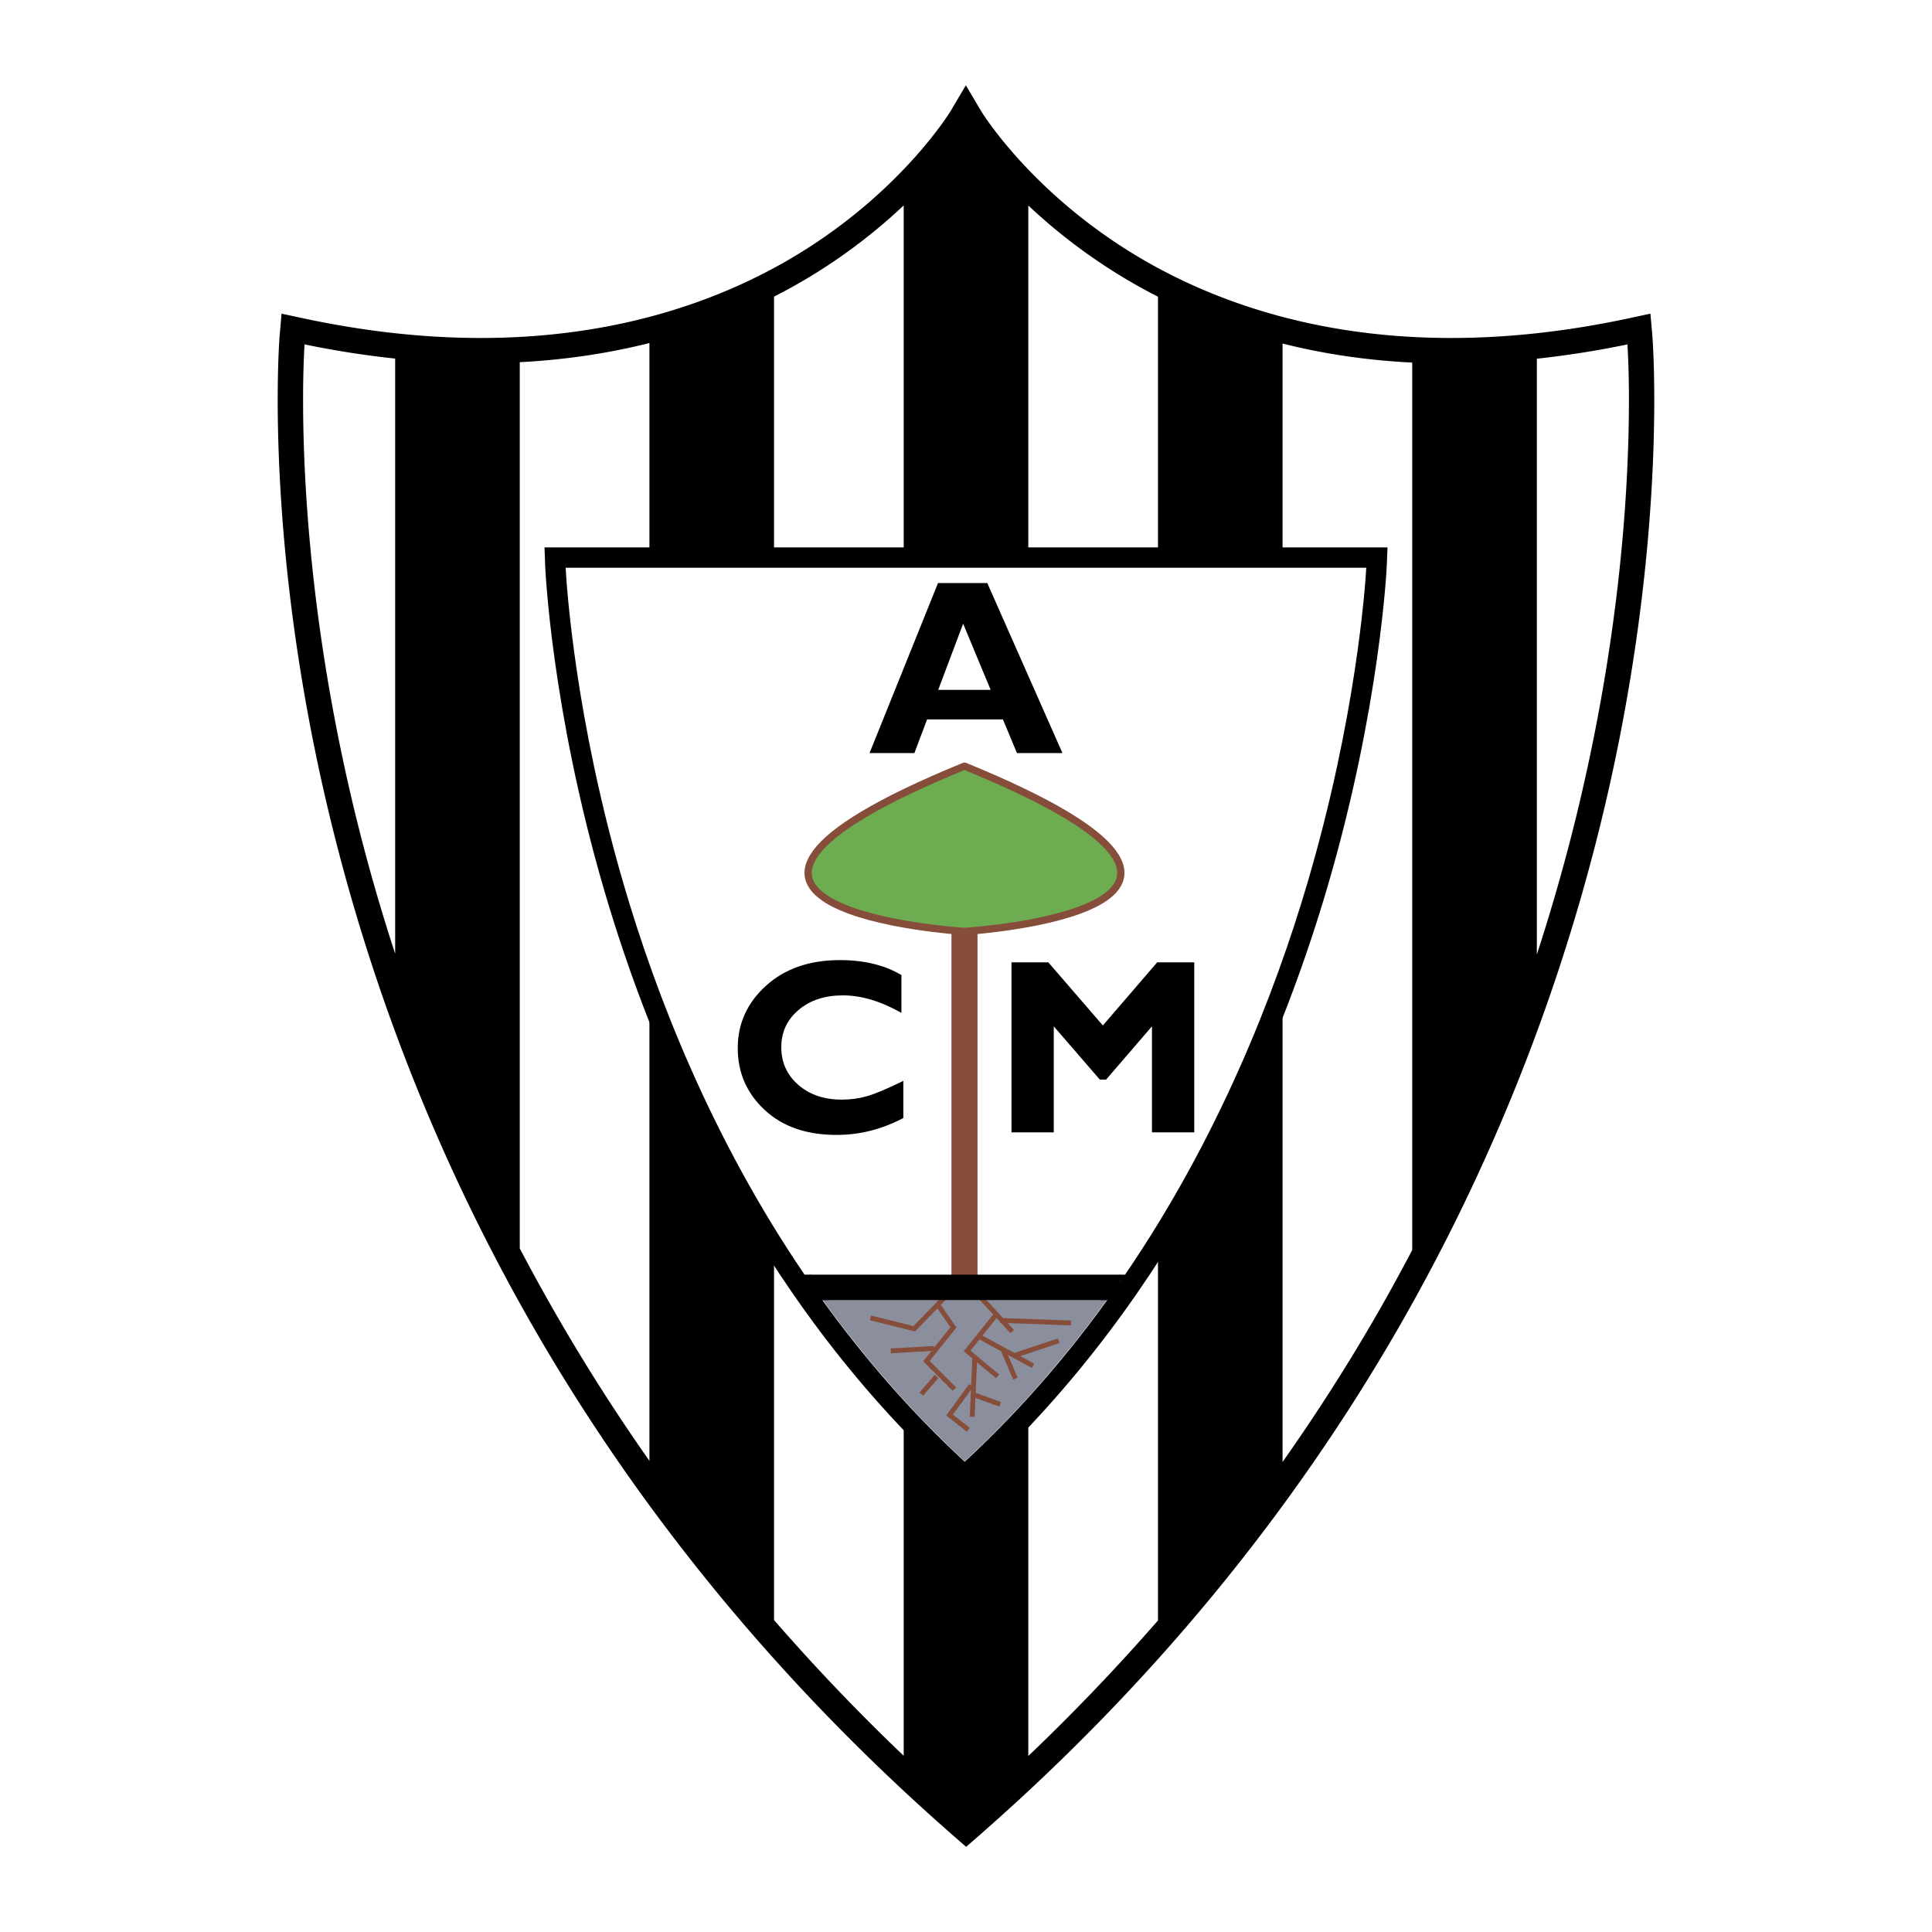 <svg xmlns="http://www.w3.org/2000/svg" width="2500" height="2500" viewBox="0 0 192.756 192.741"><path fill="#fff" d="M0 192.741h192.756V0H0v192.741z"/><path d="M95.492 9.975l-.655 1.105c-.047.079-4.702 7.741-14.851 14.046-9.459 5.876-25.8 11.788-49.93 6.583l-1.962-.423-.18 2c-.02.213-1.817 21.559 5.568 50.512a193.194 193.194 0 0 0 19.632 48.437c10.861 18.922 25.029 36.081 42.109 50.998l1.167 1.02 1.168-1.02c17.08-14.917 31.246-32.076 42.105-50.999a193.132 193.132 0 0 0 19.623-48.436c7.371-28.921 5.574-50.299 5.555-50.512l-.18-2-1.963.423c-24.111 5.201-40.451-.699-49.912-6.564-10.168-6.303-14.85-13.989-14.896-14.066l-1.526-2.575-.872 1.471z" fill-rule="evenodd" clip-rule="evenodd"/><path d="M81.395 27.237a55.566 55.566 0 0 1-4.17 2.35v132.039a201.261 201.261 0 0 0 12.937 13.541V20.486a55.496 55.496 0 0 1-8.767 6.751zM127.961 34.267V145.85a189.422 189.422 0 0 0 9.482-14.844 189.592 189.592 0 0 0 3.455-6.302V36.168c-4.48-.224-8.798-.853-12.937-1.901zM102.594 20.493v154.696a203.95 203.95 0 0 0 12.938-13.523V29.597a56.03 56.03 0 0 1-12.938-9.104zM162.518 39.989a96.82 96.82 0 0 0-.146-5.636 95.074 95.074 0 0 1-9.041 1.429v59.445a192.544 192.544 0 0 0 3.482-11.994c4.89-19.164 5.705-34.9 5.705-43.244zM51.857 36.128v88.418a192.535 192.535 0 0 0 12.937 21.2V34.217c-3.874.976-8.184 1.665-12.937 1.911zM30.383 34.352a97.405 97.405 0 0 0-.143 5.598c0 8.335.813 24.09 5.715 43.283a187.657 187.657 0 0 0 3.471 11.914V35.769a92.974 92.974 0 0 1-9.043-1.417z" fill-rule="evenodd" clip-rule="evenodd" fill="#fff"/><path d="M56.169 56.384s2.031 54.792 40.081 89.798c38.051-35.007 40.334-89.798 40.334-89.798H56.169z" fill-rule="evenodd" clip-rule="evenodd" fill="#fff"/><path d="M96.25 145.125c5.189-4.843 9.682-10.065 13.578-15.424H82.685c3.888 5.359 8.376 10.581 13.565 15.424z" fill-rule="evenodd" clip-rule="evenodd" fill="#8b8e9c" stroke="#8b8e9c" stroke-width=".965" stroke-miterlimit="2.613"/><path d="M135.775 57.146H56.974c.197 3.133 1.223 15.452 5.709 30.841 3.251 11.146 8.829 25.492 18.208 39.178h30.736c9.404-13.687 15.027-28.033 18.316-39.181 4.539-15.386 5.619-27.7 5.832-30.838z" fill-rule="evenodd" clip-rule="evenodd" fill="#fff"/><path fill="#854d3a" d="M94.927 127.536h2.6V92.854h-2.6v34.682z"/><path d="M96.482 92.901s34.672-2.194-.22-16.459h-.068c-34.893 14.265-.22 16.459-.22 16.459h.508z" fill-rule="evenodd" clip-rule="evenodd" fill="#6eac51" stroke="#854d3a" stroke-width=".724" stroke-miterlimit="2.613"/><path d="M100.988 132.843l-4.887-5.307-2.546 2.618-2.342 2.41-4.365-1.087m6.707-1.323l1.568 2.27-2.694 3.365 2.79 2.791" fill="none" stroke="#854d3a" stroke-width=".483" stroke-miterlimit="2.613"/><path d="M80.759 127.164v2.537h1.926a118.574 118.574 0 0 1-1.794-2.537h-.132zM111.709 129.701v-2.537h-.082a112.12 112.12 0 0 1-1.799 2.537h1.881z" fill-rule="evenodd" clip-rule="evenodd"/><path d="M137.377 54.609H54.326l.068 1.842c.005.14.588 14.164 5.842 32.202 4.865 16.706 14.855 40.476 34.812 58.837l1.202 1.104 1.201-1.104c19.955-18.359 30.014-42.126 34.938-58.832 5.307-18.002 5.963-32.059 5.969-32.199l.076-1.85h-1.057zm-25.414 72.974c-4.375 6.354-9.564 12.564-15.713 18.247-5.463-5.05-10.164-10.517-14.207-16.129h28.344c.256-.335.508-.67.758-1.006l.818-1.112zm18.48-39.499c-3.279 11.121-8.865 25.413-18.193 39.08H80.268c-9.303-13.667-14.845-27.958-18.084-39.079-4.8-16.479-5.647-29.525-5.749-31.447h79.879c-.111 1.924-1.019 14.983-5.871 31.446z" fill-rule="evenodd" clip-rule="evenodd"/><path d="M99.531 130.969l-3.043 3.806 3.043 2.537m-6.341-2.791l-4.313.253m8.371.788l-.252 5.781m.639-8.031l5.434 2.95m-3.278-4.532l7.061.254m-13.408 5.328l-1.523 1.775m5.075 0l2.79 1.016m1.269-4.821l4.564-1.522m-8.74 4.468l-2.139 2.944 1.871 1.474m3.428-8.082l1.268 2.981" fill="none" stroke="#854d3a" stroke-width=".483" stroke-miterlimit="2.613"/><path d="M93.606 68.818l2.486-6.601 2.746 6.601h-5.232zm-.021-10.655l-6.831 16.965h4.475l1.267-3.361h7.567l1.398 3.361h4.541l-7.5-16.965h-4.917zM90.126 107.832v3.703c-2.119 1.126-4.339 1.688-6.659 1.688-3.009 0-5.405-.833-7.188-2.501-1.783-1.667-2.674-3.721-2.674-6.164 0-2.442.939-4.516 2.82-6.219 1.88-1.704 4.337-2.557 7.371-2.557 2.418 0 4.465.498 6.139 1.492v3.771c-2.057-1.162-4.004-1.744-5.842-1.744-1.805 0-3.281.487-4.426 1.461-1.146.972-1.718 2.211-1.718 3.717 0 1.513.564 2.762 1.693 3.746 1.129.985 2.576 1.478 4.34 1.478.875 0 1.716-.115 2.525-.346.811-.231 2.017-.739 3.619-1.525zM110.033 102.303l5.42-6.299h3.697v16.965h-4.218v-10.58l-4.578 5.317h-.622l-4.597-5.317v10.58h-4.219V96.004h3.674l5.443 6.299z" fill-rule="evenodd" clip-rule="evenodd"/></svg>